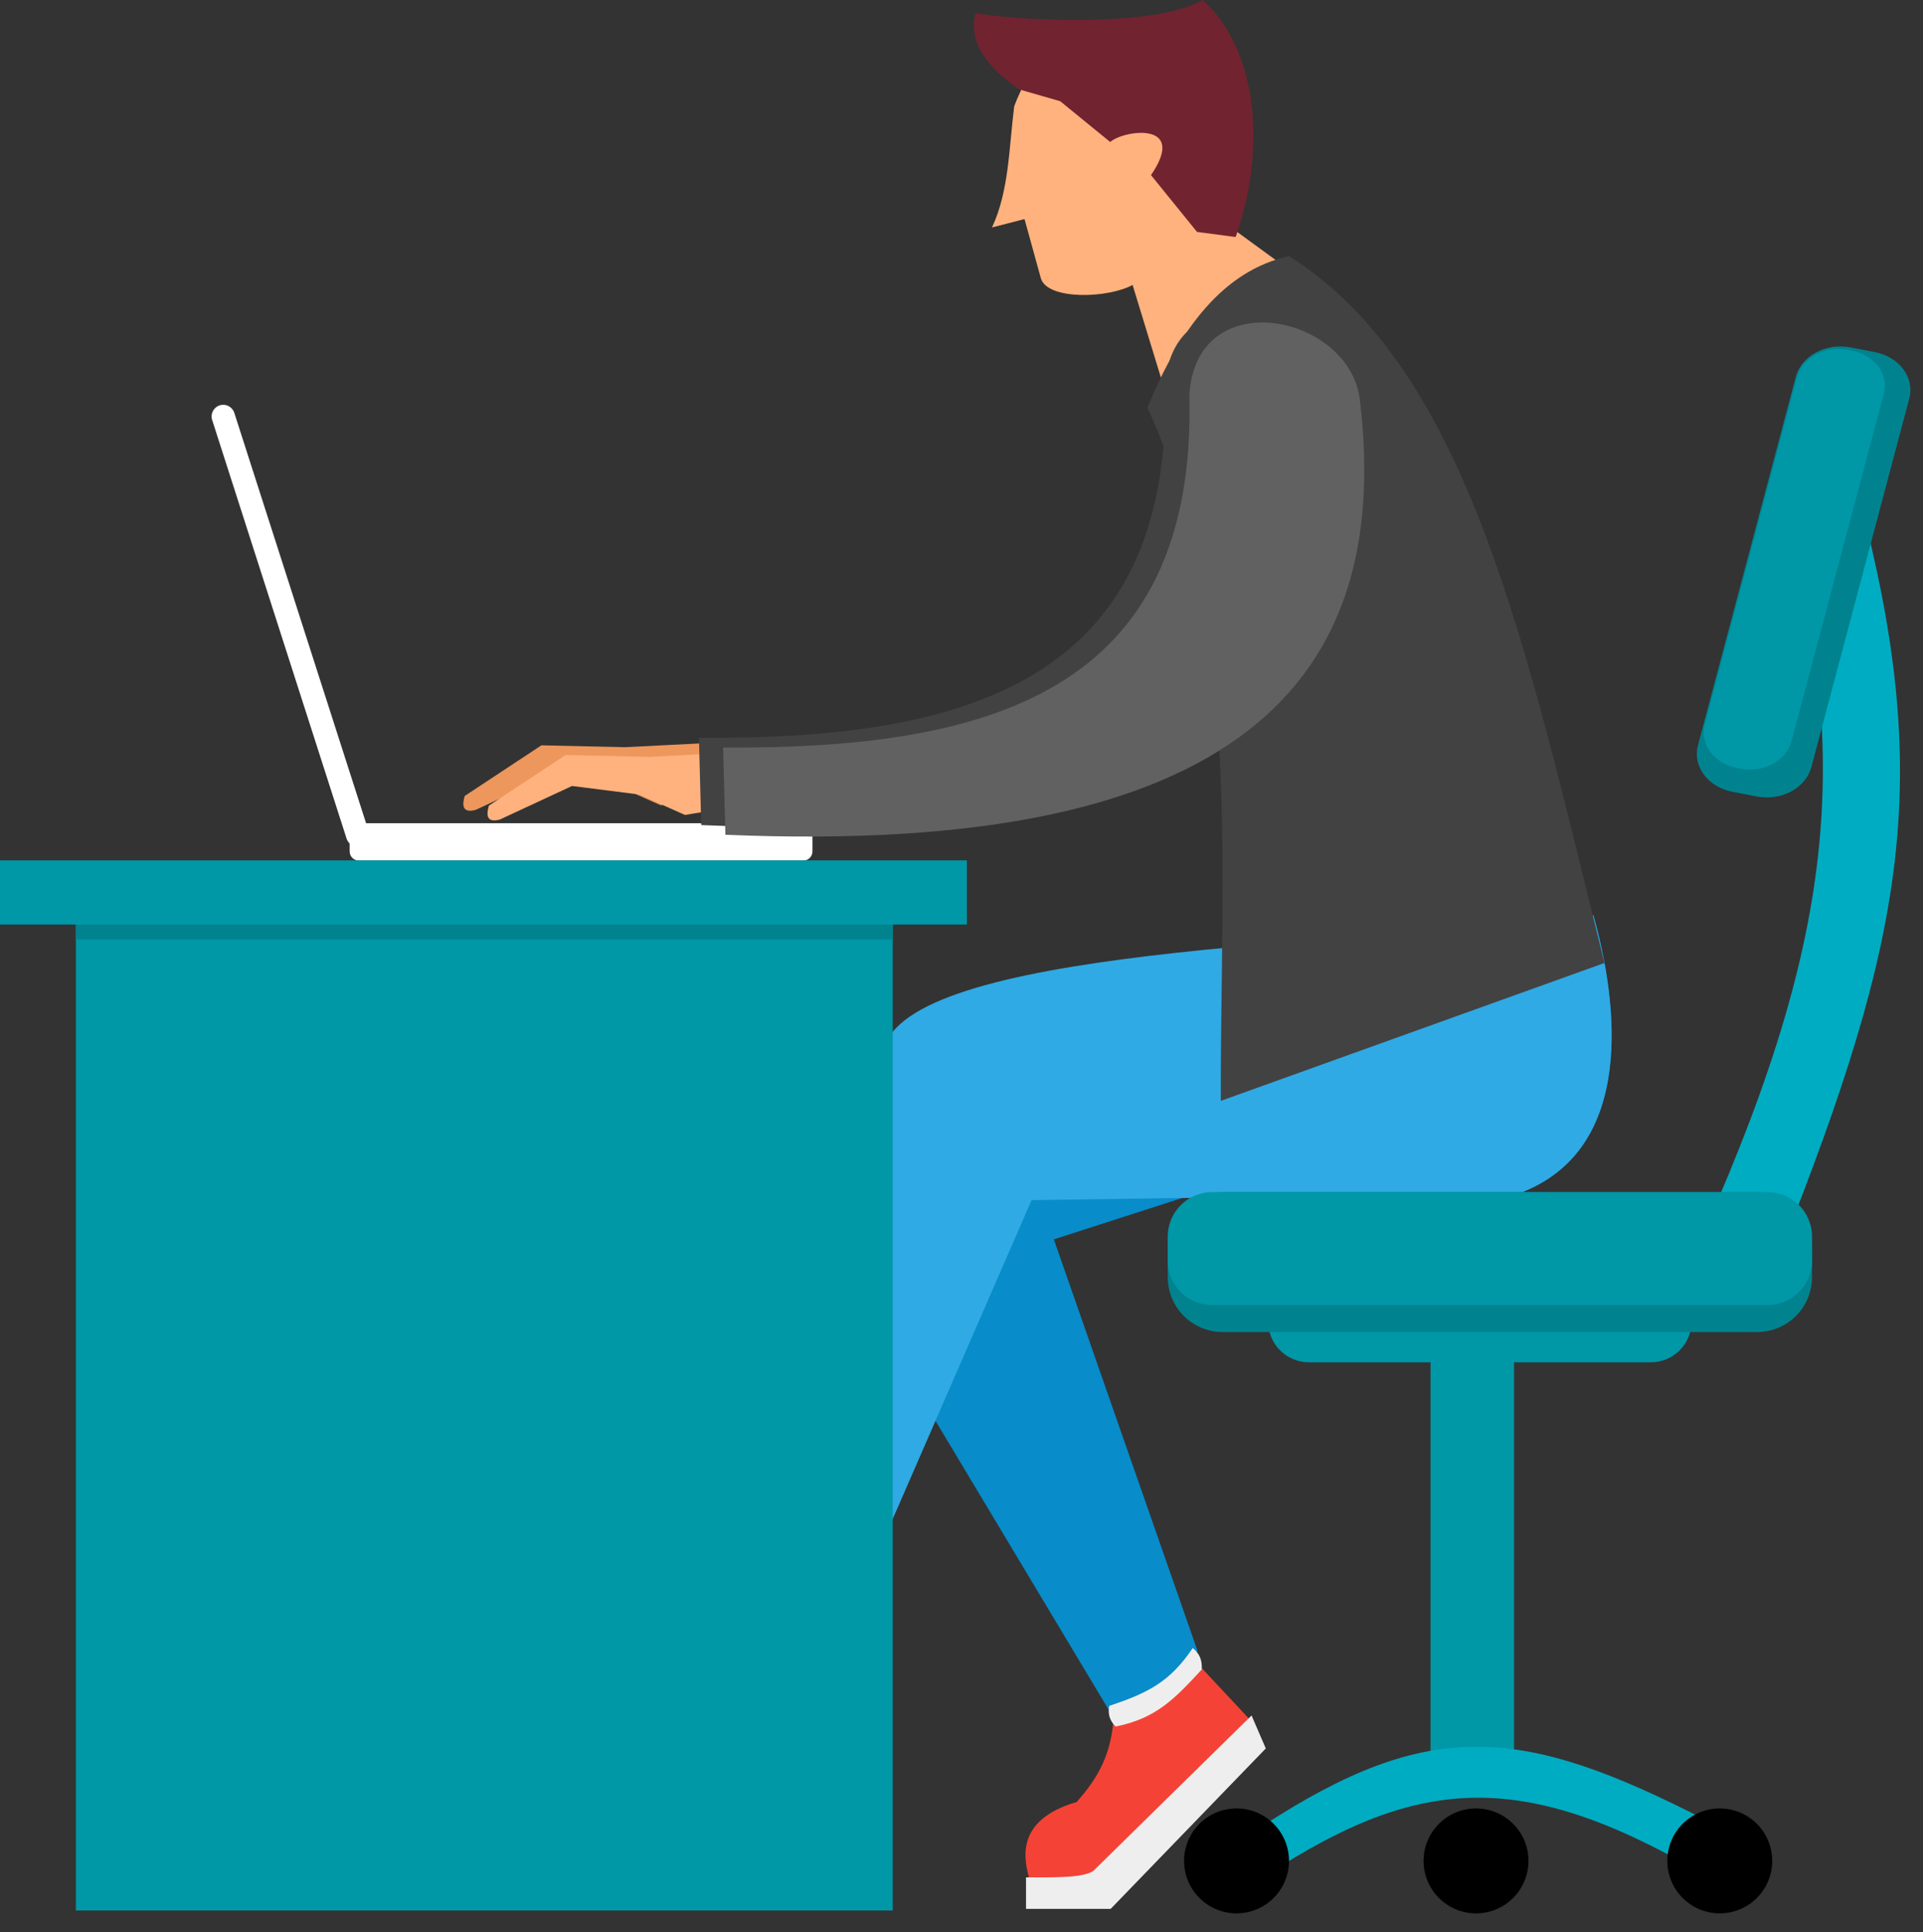<?xml version="1.0" encoding="UTF-8"?>
<svg width="219px" height="220px" viewBox="0 0 219 220" version="1.1" xmlns="http://www.w3.org/2000/svg" xmlns:xlink="http://www.w3.org/1999/xlink">
    <rect x="0" y="0" width="219" height="220" fill="#333333" stroke="none"/>
    <title>agent-md</title>
    <g id="Navigation" stroke="none" stroke-width="1" fill="none" fill-rule="evenodd">
        <g id="Nav-(MD)" transform="translate(-56, -6475)">
            <g id="agents" transform="translate(0, 6248)">
                <g id="AdobeStock_333342590" transform="translate(56, 107)">
                    <g id="agent-md" transform="translate(0, 120)">
                        <path d="M181.461,104.207 C184.217,113.995 186.411,130.835 173.069,135.839 L134.634,136.394 L120.015,141.108 L136.375,187.944 C133.458,191.913 129.999,193.616 126.465,195.004 L94.234,141.235 L100.955,118.585 C113.422,127.843 157.201,110.631 181.461,104.207 L181.461,104.207 Z" id="path4551" fill="#088CCA"></path>
                        <path d="M181.461,104.207 C184.217,113.995 186.411,130.835 173.069,135.839 L117.481,136.642 L95.342,187.461 L87.847,176.418 L100.955,118.585 C106.307,107.566 156.109,107.519 181.461,104.207 L181.461,104.207 Z" id="path4549" fill="#2FAAE4"></path>
                        <polygon id="rect4526" fill="#0097A7" fill-rule="nonzero" points="8.64 99.555 101.666 99.555 101.666 217.516 8.64 217.516"></polygon>
                        <path d="M52.926,90.622 L61.659,84.856 L71.153,85.072 L80.223,84.613 L81,90.737 L75.256,91.683 L70.031,89.355 L62.39,88.385 L54.15,92.216 C53.04,92.497 52.471,92.151 52.926,90.622 Z" id="path4027" fill="#ED975D"></path>
                        <path d="M55.679,91.723 L64.412,85.957 L73.906,86.173 L82.977,85.714 L83.754,91.838 L78.009,92.784 L72.784,90.456 L65.143,89.486 L56.903,93.317 C55.793,93.598 55.225,93.253 55.679,91.723 L55.679,91.723 Z" id="path4561" fill="#FFB27D"></path>
                        <path d="M40.869,97.982 L91.478,97.982 C92.059,97.982 92.526,97.515 92.526,96.934 L92.526,94.776 C92.526,94.195 92.059,93.728 91.478,93.728 L40.869,93.728 C40.288,93.728 39.821,94.195 39.821,94.776 L39.821,96.934 C39.821,97.515 40.288,97.982 40.869,97.982 Z" id="rect4531" fill="#FFFFFF" fill-rule="nonzero"></path>
                        <polygon id="rect4563" fill="#00838F" fill-rule="nonzero" points="8.64 100.853 8.64 106.953 101.666 106.953 101.666 100.853"></polygon>
                        <polygon id="rect4529" fill="#0097A7" fill-rule="nonzero" points="7.33940556e-13 97.956 110.114 97.956 110.114 105.264 7.33940556e-13 105.264"></polygon>
                        <path d="M41.992,94.665 L26.684,47.007 C26.459,46.308 25.716,45.927 25.018,46.151 C24.319,46.376 23.937,47.119 24.162,47.817 L39.47,95.475 C39.695,96.174 40.438,96.555 41.137,96.331 C41.835,96.106 42.217,95.363 41.992,94.665 L41.992,94.665 Z" id="rect4533" fill="#FFFFFF" fill-rule="nonzero"></path>
                        <path d="M128.985,32.444 C126.212,33.958 119.356,34.199 118.548,31.719 L116.678,24.941 L112.971,25.898 C114.918,21.771 114.906,16.8 115.504,12.093 C116.36,9.791 117.804,7.377 119.269,4.958 C123.255,2.187 127.468,2.219 131.677,2.211 C135.875,3.248 138.253,19.362 139.547,25.423 L146.559,30.539 L132.314,43.327 L128.985,32.444 Z" id="path5010" fill="#FFB27D"></path>
                        <path d="M146.8,29.162 C167.404,42.077 173.953,74.373 182.727,109.635 L139.034,125.336 C138.938,100.055 141.48,69.896 130.671,46.4 C134.383,37.407 139.307,30.815 146.8,29.162 L146.8,29.162 Z" id="path4547" fill="#424242"></path>
                        <path d="M117.256,214.03 C116.612,211.725 115.532,207.229 122.626,205.159 C124.603,202.888 126.399,200.381 126.79,196.048 L136.384,189.41 L142.418,195.867 L124.074,215.719 L117.256,214.03 Z" id="path4555" fill="#F44336"></path>
                        <path d="M144.154,199.067 L126.49,217.329 L116.847,217.329 L116.847,213.745 C119.487,213.726 123.379,213.877 124.542,212.983 L142.533,195.312 L144.154,199.067 Z" id="path4553" fill="#EEEEEE"></path>
                        <path d="M126.319,194.224 C126.189,195.007 126.27,195.789 127.044,196.571 C131.684,195.654 133.795,193.387 136.858,190.086 C136.928,189.139 136.673,188.295 135.834,187.632 C133.185,191.589 130.585,192.784 126.319,194.224 L126.319,194.224 Z" id="path4557" fill="#EEEEEE"></path>
                        <path d="M79.599,84.005 C109.483,84.202 133.604,77.967 132.697,43.802 C133.531,31.021 151.086,34.733 152.122,44.511 C155.907,76.313 138.434,96.426 79.858,93.938 L79.599,84.005 Z" id="path4029" fill="#424242"></path>
                        <path d="M82.352,85.107 C112.236,85.303 136.357,79.069 135.45,44.903 C136.284,32.122 153.839,35.835 154.876,45.613 C158.66,77.414 141.187,97.527 82.611,95.039 L82.352,85.107 Z" id="path4559" fill="#616161"></path>
                        <g id="g4031" transform="translate(132.909, 39.291)">
                            <path d="M69.225,14.1 C71.096,10.097 76.298,9.119 77.932,14.064 C87.186,47.18 84.77,64.924 71.238,99.622 C69.789,106.612 63.564,103.796 61.133,100.993 C77.025,65.21 77.867,44.846 69.225,14.1 Z" id="path4557-5-6" fill="#00ACC1"></path>
                            <g id="g3966" transform="translate(0, 96.427)">
                                <path d="M16.159,7.613 L55.09,7.613 C57.66,7.613 59.728,9.681 59.728,12.25 L59.728,14.747 C59.728,17.316 57.66,19.385 55.09,19.385 L16.159,19.385 C13.59,19.385 11.521,17.316 11.521,14.747 L11.521,12.25 C11.521,9.681 13.59,7.613 16.159,7.613 Z" id="rect4572" fill="#0097A7" fill-rule="nonzero"></path>
                                <polygon id="rect4535" fill="#0097A7" fill-rule="nonzero" points="30.006 19.255 39.519 19.255 39.519 64.698 30.006 64.698"></polygon>
                                <path d="M11.262,77.82 C8.823,76.257 8.147,74.211 10.963,72.115 C29.905,59.801 40.421,60.73 61.423,71.537 C65.59,72.411 64.095,75.829 62.574,78.554 C40.819,65.431 28.846,66.336 11.262,77.82 Z" id="path4557-5" fill="#00ACC1"></path>
                                <path d="M13.887,76.15 C13.887,77.734 13.258,79.254 12.137,80.374 C11.017,81.494 9.498,82.124 7.914,82.124 C4.614,82.124 1.94,79.449 1.94,76.15 C1.94,72.851 4.614,70.177 7.914,70.177 C11.213,70.177 13.887,72.851 13.887,76.15 L13.887,76.15 Z" id="path4537" fill="#000000" fill-rule="nonzero"></path>
                                <path d="M41.162,76.15 C41.162,77.734 40.532,79.254 39.412,80.374 C38.292,81.494 36.772,82.124 35.188,82.124 C31.889,82.124 29.215,79.449 29.215,76.15 C29.215,72.851 31.889,70.177 35.188,70.177 C38.487,70.177 41.162,72.851 41.162,76.15 L41.162,76.15 Z" id="circle4539" fill="#000000" fill-rule="nonzero"></path>
                                <path d="M68.919,76.15 C68.919,77.734 68.29,79.254 67.169,80.374 C66.049,81.494 64.53,82.124 62.945,82.124 C59.646,82.124 56.972,79.449 56.972,76.15 C56.972,72.851 59.646,70.177 62.945,70.177 C66.245,70.177 68.919,72.851 68.919,76.15 Z" id="circle4541" fill="#000000" fill-rule="nonzero"></path>
                                <path d="M6.352,0.012 L67.177,0.012 C70.654,0.012 73.453,2.811 73.453,6.287 L73.453,9.666 C73.453,13.143 70.654,15.942 67.177,15.942 L6.352,15.942 C2.876,15.942 0.077,13.143 0.077,9.666 L0.077,6.287 C0.077,2.811 2.876,0.012 6.352,0.012 L6.352,0.012 Z" id="rect4543" fill="#00838F" fill-rule="nonzero"></path>
                                <path d="M5.142,0.012 L68.387,0.012 C71.193,0.012 73.453,2.271 73.453,5.077 L73.453,7.805 C73.453,10.611 71.193,12.87 68.387,12.87 L5.142,12.87 C2.336,12.87 0.077,10.611 0.077,7.805 L0.077,5.077 C0.077,2.271 2.336,0.012 5.142,0.012 Z" id="rect4568" fill="#0097A7" fill-rule="nonzero"></path>
                            </g>
                            <g id="g4023" transform="translate(60.28, 0.131)" fill-rule="nonzero">
                                <path d="M24.243,5.965 L13.1,47.908 C12.464,50.305 9.682,51.799 6.863,51.257 L4.124,50.731 C1.305,50.189 -0.451,47.823 0.186,45.425 L11.328,3.483 C11.965,1.086 14.747,-0.408 17.565,0.133 L20.305,0.66 C23.123,1.202 24.88,3.568 24.243,5.965 L24.243,5.965 Z" id="rect4545" fill="#00838F"></path>
                                <path d="M21.343,5.424 L10.838,44.969 C10.245,47.201 7.656,48.591 5.032,48.087 L4.623,48.009 C1.999,47.504 0.364,45.302 0.957,43.07 L11.463,3.525 C12.055,1.294 14.645,-0.097 17.268,0.408 L17.678,0.486 C20.301,0.991 21.936,3.193 21.343,5.424 Z" id="rect4570" fill="#0097A7"></path>
                            </g>
                        </g>
                        <path d="M140.726,26.986 L136.324,26.407 L131.08,19.938 C135.31,13.772 127.993,14.795 126.434,16.167 L120.743,11.526 L116.038,10.169 C112.322,7.582 110.297,4.752 111.08,1.521 C119.014,2.67 132.287,2.794 136.954,1.20792265e-13 C143.219,5.588 144.26,16.847 140.726,26.99 L140.726,26.986 Z" id="path5018" fill="#722330"></path>
                    </g>
                </g>
            </g>
        </g>
    </g>
</svg>